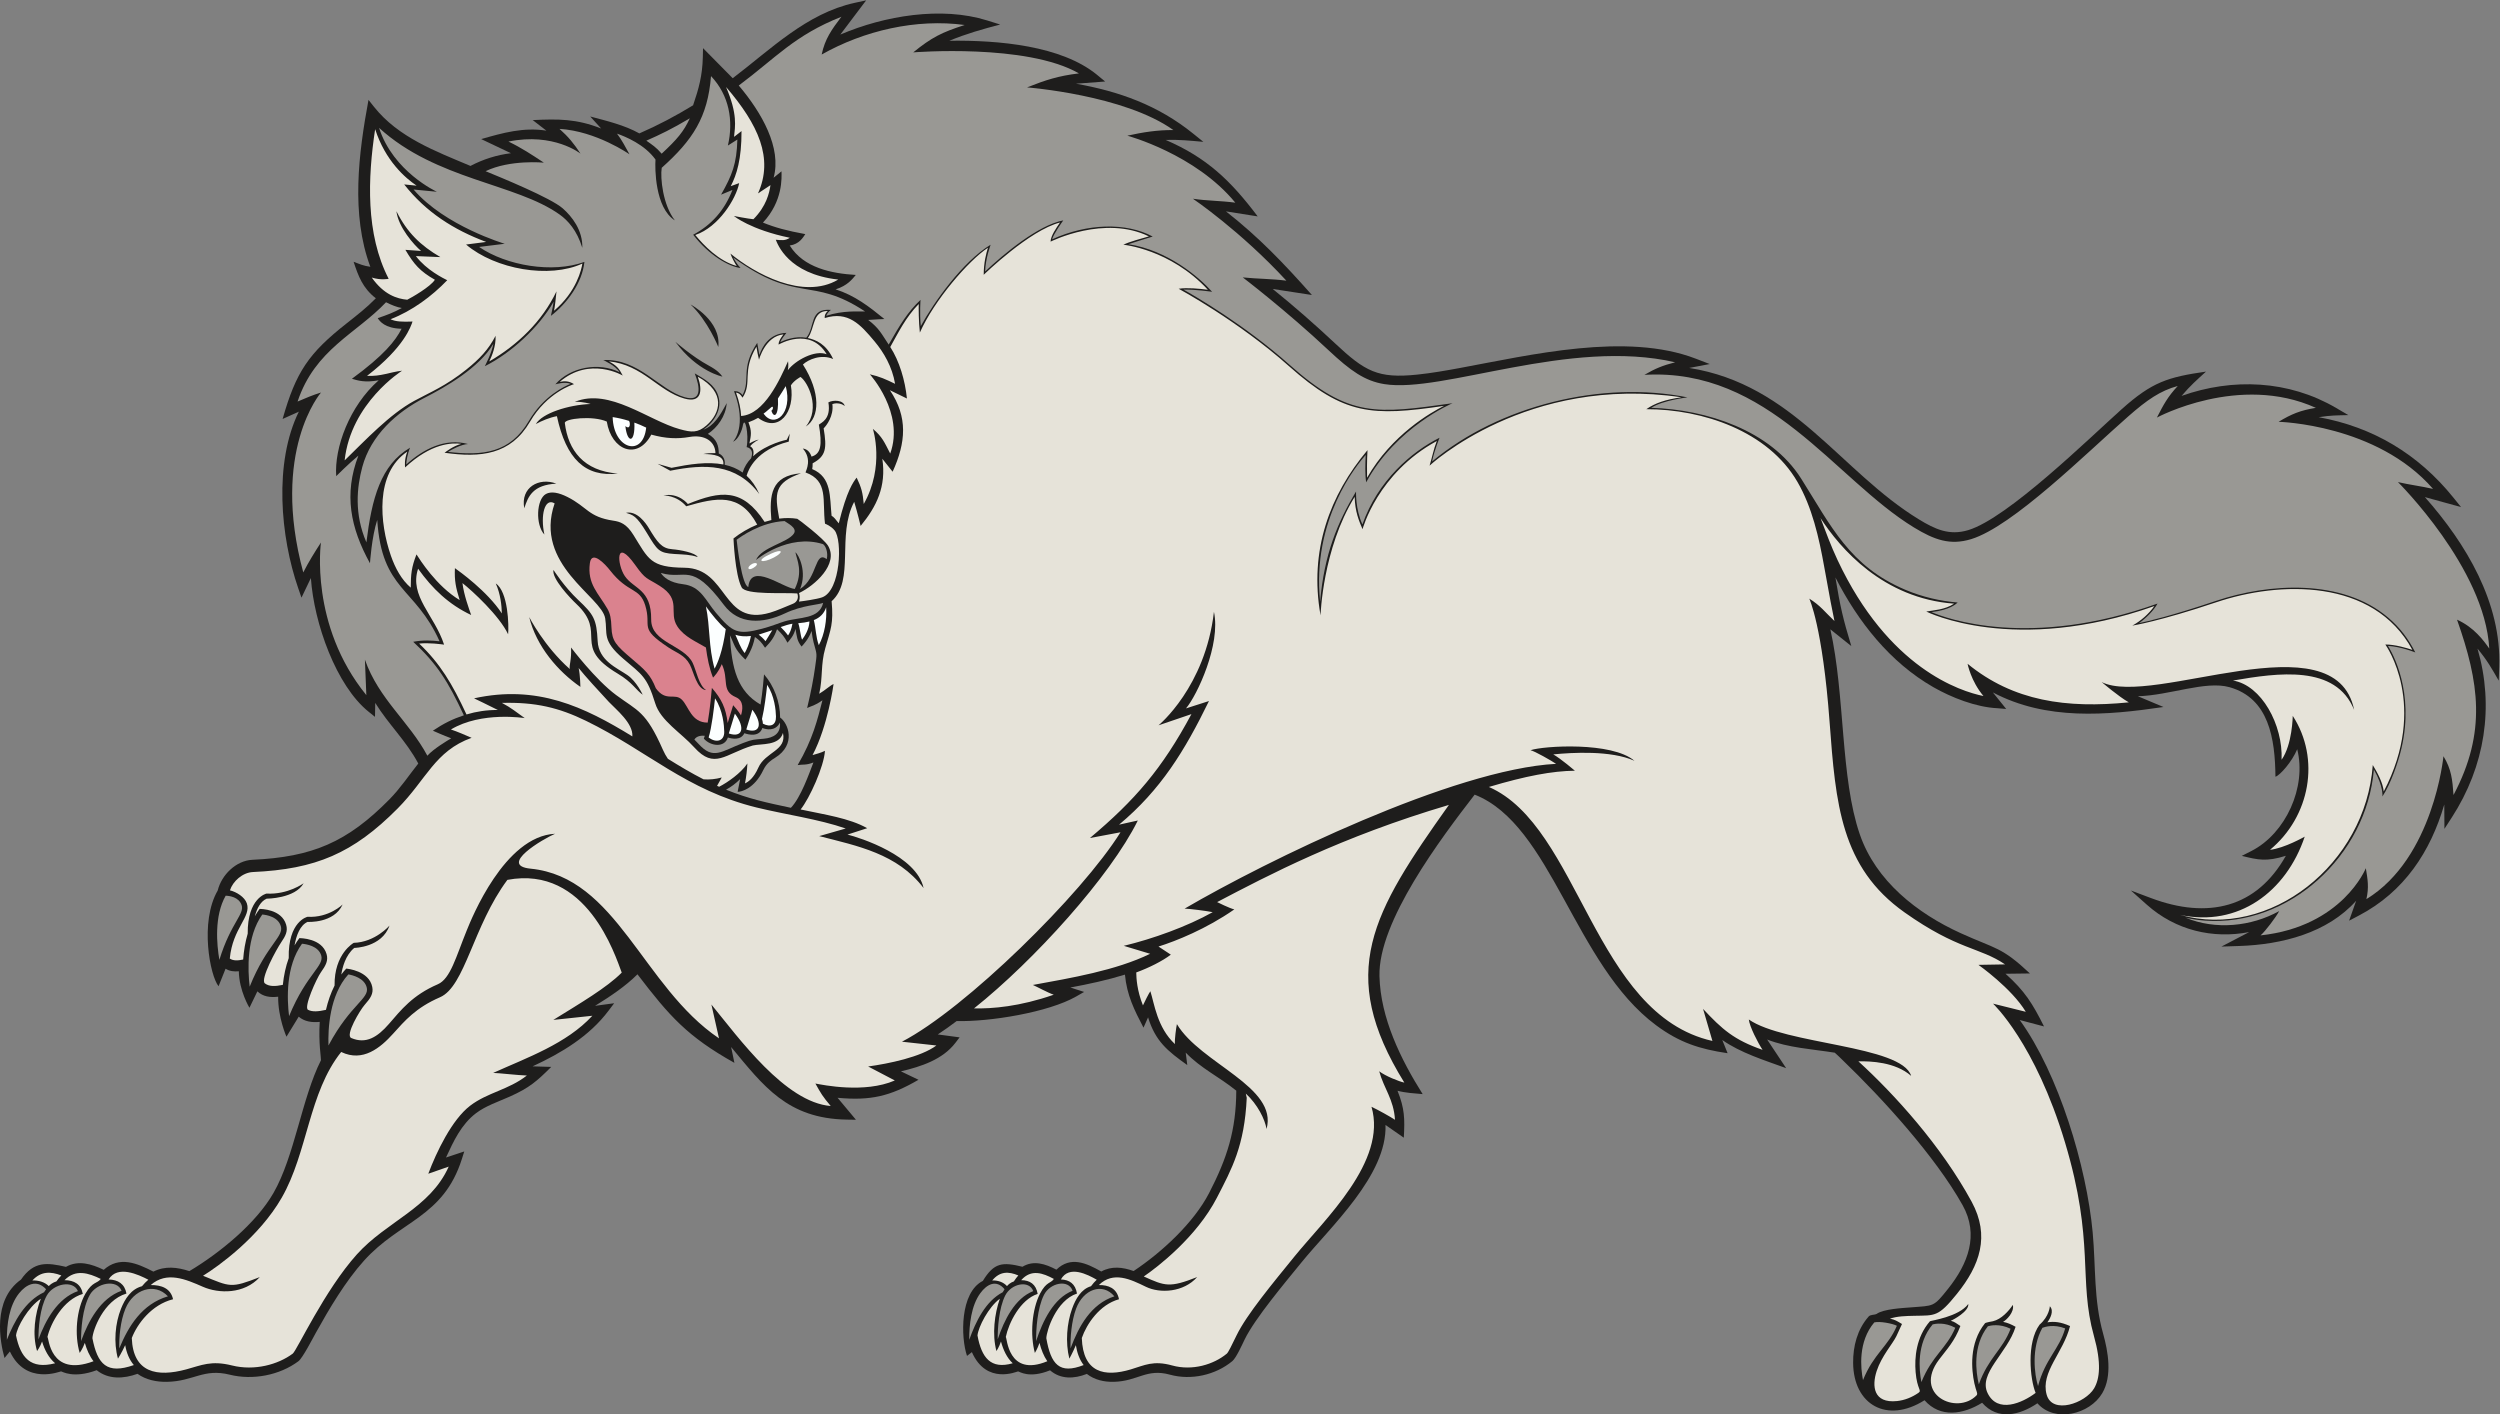 <?xml version="1.0" encoding="UTF-8" standalone="no"?>
<svg
   xmlns:dc="http://purl.org/dc/elements/1.1/"
   xmlns:cc="http://creativecommons.org/ns#"
   xmlns:rdf="http://www.w3.org/1999/02/22-rdf-syntax-ns#"
   xmlns:svg="http://www.w3.org/2000/svg"
   xmlns="http://www.w3.org/2000/svg"
   viewBox="0 0 751.64 425.24"
   height="425.24"
   width="751.64"
   xml:space="preserve"
   id="svg2"
   version="1.1"><rect x="0" y="0" width="751.64" height="425.24" fill="#808080" stroke="none"/><defs
     id="defs6" /><g
     transform="matrix(1.333,0,0,-1.333,0,425.24)"
     id="g10"><g
       transform="scale(0.1)"
       id="g12"><path
         id="path14"
         style="fill:#1e1d1c;fill-opacity:1;fill-rule:evenodd;stroke:none"
         d="m 3985.72,845.508 42.89,-64.602 c -50.59,18.391 -102.81,34.543 -144.02,63.449 l 11.99,-29.785 c -63.11,9.344 -108.53,23.856 -161.27,63.035 -184.68,137.195 -235.35,451.845 -409.22,520.195 -76.27,-98.75 -217.83,-286.26 -214.75,-409.382 2.36,-94.668 48.13,-187.863 97.45,-266.113 -18.79,1.64 -39.41,2.871 -56.71,7.605 16.07,-40.183 16.56,-63.035 14.19,-105.887 l -41.3,28.731 c 3.98,-113.359 -124.67,-230.078 -189.63,-310.176 -36.3,-44.746 -104.73,-125.683 -128.19,-173.926 -5.22,-10.742 -18.81,-41.191 -27.59,-48.496 -37.99,-31.601 -93.18,-43.828 -140.86,-30.605 -53.06,14.715 -72.32,-15.039 -127.12,-16.164 -21.71,-0.449 -43.06,4.512 -60.22,17.832 -28.61,-11.18 -59.01,-12.645 -83,8.164 -47.57,-19.355 -69.09,-2.578 -72.11,-2.469 -2.15,0.078 -71.14,-31.484 -104.18,43.484 l -11.02,-8.543 c -14.29,42.344 -16.08,142.891 35.75,169.227 25.17,41.223 43.89,43.02 89.36,31.867 25.22,15.371 51.79,6.414 76.54,-6.554 31.87,30.878 67.09,15.214 101.2,-4.18 23.46,12.871 48.33,9.933 72.92,1.055 63.18,41.875 135.56,108.722 170.17,175.703 40.66,78.691 61.07,141.711 61.41,231.164 -39.81,32.117 -79.63,50.019 -114.04,85.828 l 3.52,-28.113 c -44.97,32 -71.82,53.867 -88.42,107.578 l -10.32,-23.176 c -20.89,40.031 -37.52,73.234 -41.85,119.601 -40.43,-12.539 -81.68,-21.32 -123.21,-29.093 l 31.1,-9.949 -17.62,-10.129 c -62.64,-35.977 -195.43,-57.5 -269.82,-55.547 -13.78,-10.371 -28.01,-20.672 -42.57,-30.215 l 49.2,-6.563 -9.43,-12.332 c -28.88,-37.773 -77.16,-53.515 -122.92,-64.347 l 39.61,-19.004 c -64.24,-37.313 -107.9,-47.52 -182.48,-40.653 l 41.44,-49.531 -20.91,0.34 c -133.43,2.227 -187.32,75.227 -260.66,163.731 l 7.43,-35.723 C 1550.22,852.332 1510,898.047 1437.78,992.578 1410.61,965.371 1376,942.391 1342.12,921.473 l 43.13,5.812 -13,-17.226 C 1328.8,852.52 1266.03,814.91 1201.22,784.98 l 42.06,-1.269 c -32.52,-32.383 -49.12,-47.129 -93.77,-67.07 -25.11,-11.211 -54.13,-20.743 -76,-37.434 -33.22,-25.332 -50.55,-62.937 -67.55,-99.891 l 41.18,13.731 -5.33,-16.848 C 999.887,443.848 902.563,437.297 821.023,346.707 779.027,300.047 742.676,238.465 712.379,184.004 705.895,172.344 682.629,127.031 673.098,119.883 630.527,87.961 569.68,76.641 518.254,89.492 c -59.344,14.832 -81.539,-15 -141.606,-16.105 -23.429,-0.426 -47.293,4.328 -66.507,18.059 -31.27,-11.223 -65.207,-13.293 -92.071,8.184 -52.879,-19.707 -78.113,-2.727 -80.304,-2.625 -2.008,0.086 -79.313,-32.18 -115.465,44.859 -1.711,-2.246 -10.895,-12.851 -12.059,-14.754 -10.316,36.184 -28.059,130.704 37.129,176.914 29.176,42.254 59.098,38.309 101.434,28.68 28.019,15.871 57.566,6.516 85.148,-6.648 35.418,31.59 74.422,15.273 112.008,-4.075 26.187,13.293 53.906,10.11 81.152,1.106 68.121,40.574 150.344,107.617 189.7,176.23 47.738,83.243 63.652,212.911 107.152,299.512 0.523,4.141 -5.828,39.375 -2.793,86.426 -17.582,-1.75 -34.359,0.547 -47.426,11.758 l -27.633,-45.207 c 0,0 -19.261,43.332 -18.715,90.265 -18.257,-2.187 -33.921,0.047 -46.914,12.039 l -17.867,-37.011 c 0,0 -23.297,38.371 -23.941,82.336 -10.957,-1.067 -21.016,0.214 -29.926,5.746 l -15.801,-39.535 c -19.121,23.25 -43.004,144.985 -1.926,215.885 8.485,34.96 41.325,67.66 78.336,69.34 134.996,6.12 213.789,39.64 308.954,136.24 24.609,24.97 43.496,53.66 65.121,80.86 -27.079,51.06 -66.856,87.78 -97.094,136.76 l -0.555,-31.48 -14.308,11.5 c -73.141,58.77 -123.215,199.39 -130.289,301.61 l -21.2,-44.22 -7.422,21.45 c -40,115.52 -55.359,282.48 1.45,398.06 l -36.578,-16.51 c 30.164,106.29 58.609,148.13 144.652,215.84 22.89,18.02 45.375,35.56 65.613,56.39 -29.773,22.98 -39.551,50.21 -50.18,82.34 14.098,-5.33 21.993,-9.18 37.766,-11.33 -44.238,118.32 -26.398,256.37 -4.141,376.46 l 12.293,-15.51 c 54.86,-69.17 138.914,-100.24 217.669,-133.47 28.27,14.92 59.48,24.86 91.32,28.68 l -67.1,31.87 c 49.01,14.07 95.24,27.09 147.01,19.05 l -30.84,23.77 c 57.86,2.82 98.84,3.02 154.38,-18.95 l -24.67,27.11 c 37.36,-10.05 77.29,-19.33 110.82,-38.17 41.81,18.16 82.36,39.6 121.22,63.41 12.89,37.61 20.99,67.28 21.95,108.46 l 0.47,20.43 66.96,-67.82 c 85.82,65.05 166.52,146.38 275.32,170.04 l 25.63,5.58 -58.23,-77.19 c 99.81,42.83 228.65,63.91 330.76,31.99 l 29.76,-9.3 c -41.93,-11.12 -73.51,-19.86 -114.7,-36.57 110.46,1.46 253.15,-10.78 333.79,-77.39 l 17.66,-14.6 -65.74,-4.92 c 96.71,-17.24 184.57,-48.19 264.26,-112.56 l 23,-18.59 c -30.05,2.67 -53.7,5.28 -85.07,4.36 92.93,-40.05 146.49,-91.51 207.64,-172.52 l -71.59,11.35 c 75.13,-58.92 131.22,-118.11 193.9,-188.64 l -88.43,13.64 c 48.39,-39.07 95.5,-80.4 140.73,-122.8 67.68,-63.45 96.75,-79.58 185.4,-70.36 31.74,3.31 63.55,8.89 94.91,14.68 161.64,29.8 376.33,81.51 533.21,21.23 l 31.43,-12.09 -46.26,-8.8 c 235,-37.24 341.32,-233.74 518.01,-341.55 36.51,-22.28 68.67,-37.22 111.43,-24.23 89.49,27.18 273.76,208.14 346.07,272.79 68.72,61.44 103.95,72.25 190.1,84.74 -20.9,-18.95 -35.41,-31.71 -55.13,-54.81 115.03,40.83 241.58,35.67 348.9,-27.34 l 27.19,-15.98 c -26.38,-0.65 -38.91,-0.38 -66.72,-4.7 121.73,-22.13 223.77,-82.3 303.75,-181.37 l 17.27,-21.4 -81.56,22.54 c 93.19,-105.33 172.87,-238.52 167.7,-382.7 l -1.12,-31.36 c -15.59,27.06 -25.47,45.21 -47.92,72.28 38.18,-130.56 16.81,-265.37 -58.05,-380.95 l -16.55,-25.56 -0.32,54.95 c -31.01,-106.15 -90.15,-196.91 -192.96,-250.68 l -21.72,-11.35 15.89,44.89 c -64.83,-72.77 -167.59,-98.8 -263.16,-101.99 l -40.74,-1.35 62.64,32.71 c -82.22,-15.77 -165.8,3.84 -230.65,61.56 l -36.18,32.2 45.32,-17.05 c 128.38,-48.3 238.14,-22.22 304.22,95.34 -43.98,-13.66 -62.18,-9.33 -99.4,-0.19 l 21.58,10.98 c 77.74,39.57 125.06,144.35 103.43,229.54 -11.71,-28.08 -38.71,-58.85 -49.08,-61.99 -0.84,85.75 -14.48,176.98 -103.79,202.01 -54.01,15.14 -135.07,-18.61 -206.55,-20.45 l 57.75,-24.28 c -128.65,-19.04 -264.18,-30.74 -384.72,32.83 l 30.07,-37.29 -20.22,1.72 c -48,2.33 -103.4,24.07 -144.33,47.57 -97.96,56.23 -169.64,147.52 -220.69,247.31 10.91,-66.38 17.21,-93.28 35.84,-154.72 l -47.27,37.76 c 33.54,-149.2 22.32,-334.4 66.42,-462.4 36.18,-105.03 129.1,-178.18 227.93,-223.06 79.12,-35.93 91.44,-30.23 155.77,-90.69 l -55,-0.711 c 43.43,-38.848 61.01,-67.246 86.79,-118.809 l -54.8,14.512 c 87.85,-121.145 150.96,-330.899 164.57,-479.153 7.18,-78.261 2.11,-151.648 23.5,-228.015 11.43,-40.84 21.01,-95.656 -1.86,-134.492 -28.35,-48.125 -107.4,-67.246 -146.29,-22.805 -40.33,-27.363 -89.89,-38.906 -124.71,1.191 -42.8,-26.473 -94.23,-34.859 -129.9,5.644 -84.84,-53.504 -160.26,-10.125 -161.05,84.152 -0.32,37.969 9.38,75.254 34.72,104.422 4.37,5.039 12.34,3.379 18.13,6.066 15.51,11.375 59.61,13.368 76.85,14.774 52.74,4.316 50.93,-0.125 84.63,42.219 44.63,56.093 70.25,121.093 32.53,188.464 -61.08,109.114 -179.41,239.434 -270.95,327.434 -5.35,5.137 -11.51,11.453 -17.32,16.367 -49.84,8.008 -104.84,10.918 -152.58,29.727 v 0" /><path
         id="path16"
         style="fill:#999894;fill-opacity:1;fill-rule:nonzero;stroke:none"
         d="m 378.789,266.25 c -30.027,32.176 -78.101,15.496 -95.82,-27.676 -11.875,-28.926 -14.672,-65.937 -13.926,-89.804 20.613,50.109 51.27,100.136 109.746,117.48 z M 4657.97,193.867 c -25.61,10.078 -46.04,3.469 -51.38,1.367 -25.63,-45.539 -17.91,-105.605 -9.82,-131.464 15.98,61.083 47.95,83.075 61.2,130.097 z m -430.59,13.563 c -36.85,-43.477 -30.77,-103.055 -25.42,-130.145 24.02,59.688 56.92,76.074 76.42,122.539 -9.65,5.242 -39.26,10.711 -51,7.606 z m 182.73,-12.09 c -24.51,13.32 -45.8,8.984 -51,7.609 -36.85,-43.476 -30.77,-103.058 -25.42,-130.148 24.02,59.687 56.91,76.086 76.42,122.539 z m 124.71,-2.266 c -25.02,12.375 -46.14,7.207 -51.23,5.645 -35.16,-44.871 -26.79,-104.188 -20.4,-131.043 21.72,60.625 54.07,78.379 71.63,125.398 z M 2513.47,266.25 c -27.06,32.176 -70.37,15.496 -86.34,-27.676 -10.7,-28.926 -13.22,-65.937 -12.56,-89.804 18.58,50.109 46.21,100.136 98.9,117.48 z m -251.8,9.246 c 1.28,2.395 2.65,4.66 4.07,6.789 -18.97,22.832 -40.1,11.055 -54.77,-9.113 -20.36,-27.957 -25.09,-70.809 -24.87,-104.961 14.6,40.961 36.81,87.121 75.57,107.285 z m 68.83,2.531 c -9.47,25.614 -49.76,17.032 -63.3,-10.031 -14.22,-28.445 -17.17,-74.207 -16.9,-98.875 14.42,43.34 38.73,92.742 80.2,108.906 z m 88.73,0.801 c -9.45,26.746 -50.75,18.035 -64.6,-9.406 -15.02,-29.746 -18.01,-78.445 -17.69,-104.168 14.67,44.969 39.42,96.719 82.29,113.574 z M 785.648,992.332 c -42.621,-47.117 -46.015,-122.969 -44.769,-160.293 25.406,47.785 49.277,74.277 65.871,92.688 14.59,16.199 22.961,25.488 20.676,36.921 -4.481,22.395 -32.461,29.075 -41.778,30.684 z M 508.98,1169.85 c -26.054,-46 -20.148,-110.15 -14.191,-144.72 13.418,43.5 28.246,69.44 38.668,87.66 9.453,16.53 14.879,26.03 11.453,35.95 -6.32,18.35 -27.73,20.85 -35.93,21.11 z m 82.586,-42.44 c -35.937,-50.44 -32.855,-125.28 -28.425,-162.703 19.746,49.173 39.906,77.503 53.949,97.243 12.461,17.53 19.613,27.58 16.39,38.88 -6.152,21.57 -32.664,25.77 -41.914,26.58 z m 89.602,-65.9 C 644,1010.81 647.41,935.379 652.004,898.172 c 20.394,49.621 41.223,78.125 55.715,97.949 12.789,17.499 20.133,27.539 16.847,38.749 -6.367,21.72 -34,25.85 -43.398,26.64 z M 99.352,275.496 c 1.429,2.395 2.937,4.66 4.527,6.789 C 82.82,305.117 59.375,293.34 43.086,273.172 20.492,245.215 15.242,202.363 15.488,168.211 c 16.207,40.961 40.852,87.121 83.863,107.285 z m 76.39,2.531 c -10.508,25.614 -55.23,17.032 -70.25,-10.031 -15.785,-28.445 -19.055,-74.207 -18.758,-98.875 16.004,43.34 42.989,92.742 89.008,108.906 z m 98.461,0.801 c -10.488,26.746 -56.312,18.035 -71.687,-9.406 -16.672,-29.746 -19.993,-78.445 -19.629,-104.168 16.273,44.969 43.746,96.719 91.316,113.574 v 0" /><path
         id="path18"
         style="fill:#e6e3d9;fill-opacity:1;fill-rule:nonzero;stroke:none"
         d="m 4916.78,1126.69 c 203.31,-56.87 418.88,114.47 434.98,337.93 10.27,-17.12 22.77,-39.54 24.74,-59.72 101.14,194.36 4.92,329.59 3.57,331.56 22.05,0 47.53,-7.75 60.98,-12.08 -87.98,162.29 -300.7,154.98 -441.76,107.51 -128.59,-43.26 -189.76,-52.82 -189.91,-52.85 19.6,10.76 36.73,25.92 49.8,44.1 -316.14,-111.77 -513.95,-12.65 -514.52,-12.37 15.77,2.96 42.1,3.86 62.8,17.77 -160.31,11.72 -257.03,124.73 -301.33,193.05 12.39,-32.29 23.49,-62.84 38.35,-94.48 114.96,-244.88 277.16,-296.41 329.18,-306.87 -28.45,33.8 -35.83,72.67 -35.84,72.75 103.43,-84.75 223.57,-101.04 363.7,-87.03 -23.32,13.21 -61.21,45.74 -61.27,45.79 115.09,-57.96 526.98,146.1 569.54,-62.92 -41.56,102.87 -171.6,83.76 -273.41,66.32 64.26,-10.23 113,-99.77 109.73,-178.61 24.25,33.89 25.17,98.84 25.15,98.96 63,-96.96 39.17,-227.19 -51.25,-302.12 32.43,3.46 78.18,29.67 78.29,29.73 -41.89,-124.59 -150.04,-204.87 -281.52,-176.42 z m -1648.76,247.95 c -244.51,-72.39 -408.41,-159.26 -522.82,-219.2 0,0 28.31,-14.13 38.78,-16.48 -63.23,-44.17 -132.09,-71.61 -171.04,-83.78 l 27.84,-18.3 c -18.84,-14.47 -49.77,-29.86 -77.98,-40.142 0.23,-13.066 1.52,-40.41 15.09,-74.328 3.85,8.301 13.34,27.414 16.74,31.945 9.02,-28 15.25,-81.691 55.39,-119.171 -0.99,10.441 2.79,37.14 4.47,44.992 53.31,-89.25 228.65,-141.34 202.17,-236.496 -3.5,21.633 -20.2,55.429 -46.8,79.875 l 2.14,-9.551 c -5,-108.086 -33.47,-159.883 -67.29,-225.332 -46.14,-89.297 -134.65,-156.984 -164.92,-177.676 48.21,-21.887 58.25,-25.781 120.39,-1.34 -30.36,-34.383 -83.54,-37.539 -115.61,-21.914 -34.71,16.906 -73.66,35.879 -106.17,3.899 21.38,0.293 40.53,-6.895 45.46,-31.985 -43.77,-12.156 -72.92,-55.711 -83.86,-87.461 2.57,-78.621 51.37,-88.515 110.57,-70.761 31.23,9.367 50.55,20.683 93.26,8.839 45.48,-12.605 93.61,2.032 123.28,26.731 3.24,2.703 10.96,18.582 22.09,41.461 22.76,46.836 81.76,117.59 130.83,178.086 67.03,82.656 209.25,213.996 173.35,337.179 14.89,-7.011 42.55,-22.394 52.99,-29.367 -2.73,46.125 -24.95,70.403 -35.63,109.492 13.88,-10.789 44.94,-23.191 56.7,-25.585 -153.66,248.261 -72.65,382.59 100.58,626.37 z M 2284.2,115.273 c -13.04,12.168 -21.37,29.922 -26.54,49.122 -4.18,-12.852 -10.18,-21.536 -10.2,-21.614 -10.11,37.688 -4.3,84.211 7.65,117.989 -25.39,-18.399 -48.68,-63.868 -50.41,-82.782 9.19,-49.843 29.56,-77.129 79.5,-62.715 z m -12.96,174.11 c 8.02,8.937 14.67,9.836 15.55,10.547 3.28,5.195 6.63,9.648 10.03,13.429 -22.14,9.317 -41.49,9.676 -58.91,-11.328 12.03,0.574 25.14,-3.437 33.33,-12.648 z m 90.96,-169.559 c -8.2,11.864 -13.8,26.426 -17.65,41.465 -4.34,-13.476 -10.41,-22.609 -10.42,-22.703 -10.97,40.457 -6.9,98.258 11.84,134.109 14.11,27.012 23.99,22.371 31.03,32.774 -24.78,13.34 -51.2,22.918 -73.74,-2.785 19.63,-0.086 33.5,-8.965 37.2,-30.977 -39.55,-12.82 -65.43,-65.781 -71.95,-97.312 3,0.644 3.89,-91.868 93.69,-54.571 z m 30.62,184.5 c 19.57,-0.703 32.71,-10.039 36.32,-31.804 -46.87,-15.43 -68.71,-83.731 -69.17,-100.762 10.38,-59.102 29.32,-81.961 84.19,-60.539 -9.25,12.187 -14.89,27.539 -17.57,44.941 -7.27,-17.637 -14.68,-30.379 -14.7,-30.488 -9.25,36.855 -5.59,79.922 6.2,112.695 8.08,22.442 20.56,44.211 42.66,50.703 4.22,5.735 8.54,10.578 12.93,14.641 -20.42,11.668 -62.52,33.68 -80.86,0.613 z M 124.348,115.273 C 109.883,127.441 100.641,145.195 94.898,164.395 90.266,151.543 83.606,142.859 83.586,142.781 72.367,180.469 78.809,226.992 92.066,260.77 63.895,242.371 38.047,196.902 36.137,177.988 46.344,128.145 68.941,100.859 124.348,115.273 Z m -14.375,174.11 c 8.898,8.937 16.281,9.836 17.257,10.547 3.637,5.195 7.348,9.648 11.125,13.429 -24.562,9.317 -46.035,9.676 -65.371,-11.328 13.348,0.574 27.907,-3.437 36.989,-12.648 z M 210.914,119.824 c -9.094,11.864 -15.312,26.426 -19.59,41.465 -4.804,-13.476 -11.543,-22.609 -11.562,-22.703 -12.164,40.457 -7.645,98.258 13.144,134.109 15.801,27.246 26.442,22.157 34.442,32.774 -27.512,13.34 -56.825,22.918 -81.84,-2.785 21.777,-0.086 37.183,-8.965 41.289,-30.977 -43.902,-12.82 -72.621,-65.781 -79.859,-97.312 3.335,0.644 4.324,-91.868 103.976,-54.571 z m 33.984,184.5 c 21.711,-0.703 36.301,-10.039 40.305,-31.804 -52.012,-15.43 -76.242,-83.731 -76.762,-100.762 11.52,-59.102 32.536,-81.961 93.434,-60.539 -10.273,12.187 -16.527,27.539 -19.496,44.941 -8.078,-17.637 -16.293,-30.379 -16.328,-30.488 -10.258,36.855 -6.196,79.922 6.894,112.695 8.957,22.442 22.809,44.211 47.336,50.703 4.692,5.735 9.477,10.578 14.348,14.641 -22.656,11.668 -69.375,33.68 -89.731,0.613 z M 1402.32,996.367 C 1387.68,1035.04 1323.3,1239.22 1144.4,1205.57 1066.93,1101.39 1048.93,965.184 992.379,940.77 937.855,917.234 912.883,887.723 886.441,858.387 858.223,827.07 818.5,793.66 769.543,817.391 696.098,725.438 694.273,591.309 635.41,488.672 584.211,399.375 491.531,333.328 457.934,312.637 c 61.675,-25.227 62.414,-28.614 128.05,-2.981 -35.355,-38.875 -92.699,-37.539 -128.293,-21.914 -38.515,16.906 -81.746,35.879 -117.812,3.899 23.719,0.293 44.969,-6.895 50.437,-31.985 -48.574,-12.156 -80.918,-55.711 -93.066,-87.461 2.855,-78.621 57.012,-88.515 122.715,-70.761 34.648,9.367 56.09,20.683 103.48,8.839 50.477,-12.605 103.899,2.032 136.813,26.731 9.269,6.941 71.453,142.496 144.84,224.031 67.121,74.559 165.015,103.797 206.952,197.762 l -46.042,-16.043 c 18.43,49.16 53.322,122.07 94.502,153.476 39.29,29.969 86.45,35.653 127.85,68.036 -18.46,0.402 -65.56,5.879 -76.09,5.879 76.72,34.589 165.57,65.753 223.79,128.918 l -88.04,-9.368 c 61.34,37.989 120.71,72.832 154.3,106.672 z m 462.27,1394.763 c -37.95,63.01 -107.13,22.52 -108.53,21.74 0,8.09 4.99,14.84 11.05,23.04 -41.31,-4.07 -55.15,-57.02 -55.18,-57.16 -2.45,9.43 -4.28,19.74 -5.82,29.39 -33.73,-56.44 -8.53,-80.74 -31.3,-114.95 -4.9,7.98 -9.12,10.73 -14.75,11.47 7.54,-20.61 10.82,-38.16 11.55,-52.84 52.42,3.71 87.36,82.2 105.87,123.58 0,0 1.59,-11.08 -0.54,-20.31 16.29,21.68 60.53,46.55 87.65,36.04 z m -863,-655 c -6.164,0.84 -34.078,4.77 -56.184,2.37 47.199,-44.77 74.474,-90.42 106.764,-159.87 22.23,6.72 45.57,10.26 70.74,10.08 -15.82,8.08 -53.66,26.28 -53.73,26.31 142.44,31.29 247.95,-18.84 357.08,-85.88 2.25,29.75 -37.43,61.26 -52.82,77.63 -21.26,22.62 -55.55,60.39 -68.32,76.6 3.56,-16.1 3.93,-42.47 3.95,-42.54 -50.4,34.74 -99.39,91.37 -115.45,157.5 0.13,-0.22 33.38,-65.81 91.45,-117.2 -1.69,9.22 4.32,19.83 2.89,48.58 0.13,-0.19 54.99,-72.75 101.74,-107.34 48.94,-36.21 66.94,-35.81 105.59,-123.73 3.18,-7.21 6.91,-13.89 11.12,-20.02 26.31,-16.44 52.55,-32.11 80.39,-46.32 13.34,-1.02 27.2,0.33 41.09,4.18 l -10.57,-18.84 c 1.56,-0.69 3.11,-1.38 4.68,-2.07 18.94,9.61 49.23,30.76 63.77,52.56 -0.9,-15.74 -2.52,-29.26 -5.46,-44.98 7.8,3.4 19.84,12.28 30.08,35.44 15.9,35.97 64.63,38.23 55.56,78.35 -8.41,-29.44 -48.43,-23.8 -68.07,-28.33 -63.11,-19.31 -86.31,-54.83 -131.94,-4.27 -29.65,32.87 -75.94,60.06 -88.05,99.23 -18.85,61 -29.75,64.45 -72.13,100.79 -48.73,41.77 -35.09,55.86 -40.76,91.02 -7.95,49.3 -161.76,121.09 -114.05,259.33 -22.84,13.72 -32.38,-27.6 -23.11,-70.3 -20.38,21.86 -18.2,79.44 3.43,91.46 11.95,6.63 29.18,3.08 48.63,-6.73 45.12,-22.76 46.92,-45 103.46,-53.43 15.41,-2.3 29.5,-6.76 45.29,-32.16 34.14,-54.87 38.08,-73.18 115.23,-74 99.15,-1.07 83.68,-133.76 193.22,-101.26 17.03,5.05 33.95,13.21 51.17,19.91 9.82,3.83 13.57,13.41 10.09,23.34 -28.03,2.42 -116.2,-4.02 -125.62,13.74 -15.08,28.41 -18.35,110.03 -18.38,110.29 15.41,12.23 33.82,23.12 53.51,31.23 -39.08,72.97 -92.23,60.81 -160.12,41.36 -22.13,25.83 -51.64,24.35 -51.64,24.35 34.87,7.16 55.33,-19.23 55.33,-19.23 74.2,30.17 122.92,36.35 173.09,-40.39 5.04,1.61 10.14,3.02 15.27,4.22 -4.8,55.84 -1.12,100.13 66.91,105.46 -61.17,-21.44 -59.45,-45.77 -49.21,-102.25 13.8,1.77 27.55,1.78 40.74,-0.41 2.19,-0.65 59.91,-44.74 69.62,-61.09 24.07,-41.08 -30.19,-89.66 -65.72,-106.4 1.39,-4.15 2.67,-11.1 -0.07,-19.26 7.85,0.72 40.7,5.44 52.26,9.62 41.92,15.14 45.94,129.43 28.01,151.08 -8.18,9.89 -19.82,14.33 -21.56,15.06 -6.59,52.67 8.48,96.49 -43.97,115.55 1.75,5.45 14.96,30.28 -6.13,53.96 10.61,-1.2 16.63,-8.97 19.66,-18.23 v 0.01 c 21.32,5.89 24.46,26.28 16.56,72.09 4.83,4.18 28,11.98 21.5,50.19 11.19,6.14 33.79,5.38 36.92,-8.16 -9.84,7.87 -22.67,6.41 -27.92,4.38 3.45,-26.91 -13.51,-48.79 -19.69,-54.82 7.5,-44.82 5.54,-62.59 -24.83,-78.81 0.18,-4.9 -0.22,-9.47 -0.98,-13.03 44.48,-18.65 39.21,-62.18 43.72,-105.29 4.79,-2.51 9.22,-8 16.2,-17.05 18.26,74.14 32.72,93.03 40.34,103.13 10.8,-22.49 13.82,-34.37 16,-59.54 48.05,84.75 20.66,169.32 20.59,169.52 21.64,-18.43 25.88,-30.14 39.14,-55.74 33.06,91.84 -45.78,178.53 -45.98,178.75 22.59,-5.14 35.76,-11.21 56.95,-21.47 -6.59,38.76 -25.46,70.82 -46.31,95.74 -32.21,38.49 -59.48,68.86 -112.32,52.64 -0.18,2.12 -1.23,8.47 6.88,15.83 -35.17,0.93 -28.9,-39.68 -45.06,-60.89 18.06,-4.16 40.9,-12.95 57.13,-47.43 -26.72,11.8 -56.16,-0.97 -68.21,-12.38 40.25,-62.85 38.34,-119.7 6.44,-139.88 34.32,41.05 4.38,100.97 -11.88,111.85 0,0 -14.4,-7.54 -21.68,-18.93 10.06,-60.36 -27.24,-108.27 -73.98,-73.32 -7.55,-4.38 -12.09,-6.24 -21.81,-10.01 7.88,-20.26 6.16,-28.44 2.22,-47.61 -0.05,-0.27 12,7.29 20.91,8.45 -9.33,-4.63 -21.09,-14.24 -18.5,-15.57 4.69,-2.4 8.89,-8.33 5.9,-21.89 30.4,28.2 76.04,37.34 76.04,37.34 l 6.57,13.54 -2.22,-17.88 c -73.46,-18.55 -91.18,-62.98 -95,-76.93 11.23,-10.24 20.93,-23.75 28.64,-41.36 -52.37,70.17 -124.01,67.92 -200.96,52.68 l -28.44,15.6 31.37,-9.06 c 39.94,8.1 81.17,14.54 116.87,7.57 2.46,19.75 -21.21,23.34 -45.06,23.54 17.16,3.78 27.34,0.96 27.29,2.39 -0.89,26.06 -24.17,42.14 -58.36,36.15 -27.78,-4.87 -54.2,-3.69 -86.37,5.27 -31.08,-58.54 -89.85,-35.95 -100.38,29.4 -30.98,14.03 -95.86,6.86 -94.63,-3.33 7.41,-61.16 42.34,-108.28 119.62,-113.85 -73.41,-8.6 -116.83,32.74 -137.5,129.38 -16.73,-3.11 -34.22,-10.53 -47.57,-17.78 14.17,24.18 73.26,43.39 123.59,45.23 0,0 -16.97,5.66 -35.55,4.85 77.94,32.36 166.08,-42.42 237.05,-61.79 25.76,-7.03 39.87,-8.92 59.96,8.71 31.27,27.42 44.9,73.89 -19.7,109.82 11.55,-32.47 7.77,-59.99 -30.16,-49.31 -59.07,16.63 -93.92,76.11 -170.4,83.9 17.44,-9.61 22.45,-15.04 31.3,-32.07 -0.2,0.12 -74.19,44.08 -142.13,-14.16 11.11,2.15 20.49,2.14 32.17,-5.17 -2.74,-0.89 -60.82,-18.76 -99.3,-84.8 -43.67,-74.89 -111.39,-81.5 -192.67,-69.99 3.3,2.52 19.92,15.64 37.95,20.1 -21.55,2.98 -68.325,1.46 -126.934,-53.17 -0.391,3.51 -2.094,16.88 4.941,35.66 -73.187,-48.92 -62.5,-161.2 -37,-234.78 9.723,-28.04 23.965,-54.26 44.809,-72.02 0.101,30.27 1.648,46.19 12.926,74.98 7.293,-11.32 44.734,-71.31 97.408,-103.04 -8.78,28.81 -11.99,43.3 -10.74,72.04 10.32,-7.46 72.2,-51.35 105.87,-102.1 -0.36,17.7 -3.03,43.72 -13.69,67.56 28.04,-18.7 29.71,-95.65 27.83,-114.63 -19.49,41.53 -80.76,98.1 -103,115.46 3.18,-26.66 14.94,-58.56 19.67,-72.02 -50.65,23.89 -87.192,59.08 -119.72,104.4 -20.378,-61.92 36.864,-104.43 58.61,-171.16 z m 246.75,168.57 c 0.06,-0.11 23.95,-37.82 55.9,-67.88 34.59,-32.53 41.4,-43.12 43.75,-92.56 2.11,-44.23 43.85,-60.81 66.99,-76.74 21.19,-14.59 34.59,-44.33 34.64,-44.41 -15.25,10.64 -22.67,27.5 -56.47,47.71 -105.4,62.99 -21.81,89.97 -93.13,157.06 -13.98,13.14 -56.03,57.51 -51.68,76.82 z m 6.47,194.54 c -52.78,-2.78 -63.7,-28.51 -72.31,-55.59 -8.98,47.21 33.34,70.55 72.31,55.59 z M 1463,1999.56 c 19.98,-33.05 29.22,-46.54 53.6,-48.31 16.32,-1.18 52.22,-7.8 57.13,-17.61 -17.89,5.95 -30.8,5.56 -52.47,6.95 -35.44,2.29 -38.31,7.87 -62.51,47.88 -24.01,39.71 -31.29,39.8 -46.85,44.97 24.98,5.19 44.69,-23.28 51.1,-33.88 z m 427.64,559.98 c -113.38,12.51 -137.09,80.64 -140.84,89.82 12.72,-1.1 21.22,-2.59 31.64,4.44 -88.44,18.14 -126.16,49.08 -126.28,49.17 0,0 31.97,-6.24 44.17,-7.34 29.42,29.78 35.87,59.22 38.46,76.87 l -28.15,-18.63 c 35.68,79.17 0.97,155.05 -72.06,240.06 26.67,-62.11 20.23,-89.28 18.1,-112.52 l 16.82,13.07 c 0.2,-63.64 -11.04,-98.91 -24.32,-124.32 l 19.04,6.92 c -7.12,-35.6 -46.2,-99.01 -99.02,-117.04 19.43,-23.69 53.32,-58.77 93.48,-69.9 -3.58,4.86 -11.16,18.87 -14.22,28.07 54.02,-44.57 163.95,-105.78 243.18,-58.67 z m -577.12,36.05 c -74.26,-34.28 -195.96,-13.25 -262.34,42.97 l 45.38,5.85 c -73.63,27.45 -136.037,67.48 -184.951,129.73 l 28.063,-2.8 c -25.527,17.16 -70.512,56.02 -93.539,127.43 -16.684,-110.06 -21.77,-236.29 30.504,-337.52 0,0 -16.824,-3.79 -38.145,2.83 27.461,-38.78 57.008,-47.9 80.008,-50.02 9.715,4.76 52.469,29.24 62.375,45.05 -33.508,19.16 -46.965,34.41 -66.516,67.48 l 35.438,-2.5 c -16.289,13.6 -51.496,53.77 -55.664,89.6 23.996,-48.06 54.617,-77.55 99.191,-103.48 l -55.304,2.25 c 24.285,-31.86 62.26,-50.12 70.71,-54.4 -34.765,-36.23 -79.199,-69.19 -127.917,-88 12.042,-5.69 27.109,-6.01 49.64,-5.18 -3.574,-10.37 -17.785,-57.13 -102.523,-122.5 31.898,-1.53 50.414,8.26 79.004,11.6 -0.297,-0.18 -115.489,-72.4 -129.606,-202.29 46.836,45.52 101.66,104.18 156.973,134.25 35.363,19.22 71.049,33.41 117.289,70.44 30.17,24.16 50.4,45.58 66.18,76.32 1.02,-23.74 -8.63,-46.37 -14.32,-57.89 64.46,37.55 119.42,90.55 151.72,158.14 -1.08,-12.94 -3.89,-36.41 -5.54,-43.67 51.31,43.29 62.03,94.43 63.89,106.31 z M 780.945,1005.47 c 2.235,-0.25 51.368,-4.8 58.684,-41.388 3.051,-15.246 -4.047,-25.547 -17.305,-40.578 -9.996,-11.328 -44.574,-68.496 -29.988,-74.676 33.152,-14.074 58.812,1.766 85.027,31.953 27.293,31.414 52.778,64.578 110.102,89.336 28.555,12.324 41.085,62.133 65.355,121.703 10.69,26.27 84.91,212.09 199.18,217.78 -27.19,-11.69 -128.97,-71.47 -55.25,-78.75 194.7,-19.22 252.36,-266.116 424.94,-382.737 l -17.16,76.301 c 62.25,-76.027 166.45,-220.566 269.14,-228.918 -18.22,21.594 -22.03,28.176 -34.55,50.734 16.95,-3.214 110.81,-22.667 179.14,6.895 l -60.2,31.531 c 46.28,6.367 118.84,21.242 153.98,47.364 l -77.69,8.546 c 143.09,74.247 405.24,331.984 492.92,472.334 l -69,-12.97 c 101.75,85.54 162.75,156.07 229.01,279.51 l -74.29,-25.3 c 0.25,0.2 105.46,86.27 125.04,256 15.86,-73.64 -37.97,-188.2 -63.01,-217.81 l 51.81,16.62 c -54.9,-112.54 -108.51,-200.11 -202.82,-278.85 l 42.33,9.39 c -61.91,-125.56 -233.9,-315.86 -369.45,-423.787 40.86,-0.898 102.73,3.945 179.81,30.848 -12.59,4.14 -38.57,18.34 -47.09,21.996 85.8,15.769 186.77,32.473 264.53,70.293 l -59.5,17.96 c 64.96,15.57 143.2,43.62 200.56,75.95 -14.15,2.93 -54.86,7.99 -63.3,7.99 184.6,107.95 606.71,314.32 837.83,326.56 -11.18,7.53 -48.15,28.61 -57.71,30.73 29.18,9.95 183.9,19.61 234.46,-23.91 -52.5,23.99 -141.62,18.66 -183.1,14.47 16.9,-9.5 48.69,-36.73 48.76,-36.79 -50.9,-0.64 -109.96,-11.59 -194,-36.64 204.81,-89.39 236.34,-512.574 504.2,-572.863 l -21.13,72.293 c 43.07,-46.184 69.98,-70.051 134.22,-92.363 -10.9,16.433 -29.3,52.773 -31.05,68.476 81.24,-56.652 344.79,-58.008 366.23,-127.258 -35.92,31.692 -92.54,33.41 -119.06,32.864 81.05,-73.879 187.33,-190.95 255.53,-316.789 41.96,-77.403 18.27,-143.672 -33.3,-207.684 -42.14,-52.316 -48.96,-48.457 -95.53,-49.453 -19.25,-0.422 -39.08,-0.82 -55.52,-6.457 11.38,-2.324 15.59,-5.067 27.17,-12.059 -5.06,-11.289 -9.07,-20.058 -12.65,-27.461 -8.29,-17.109 -33.52,-45.109 -44.46,-78.594 -11.1,-33.977 -7.48,-73.269 45.84,-67.734 17.35,1.797 33.85,8.508 48.23,18.406 8.82,6.066 -2.91,6.875 -6.22,46.906 -2.67,32.422 0.97,78.582 32.31,114.687 1.43,1.426 64.99,9.746 86.53,38.953 1.93,-16.551 -34.19,-35.906 -39.57,-37.851 9.93,-2.633 11.97,-5.899 21.71,-11.797 -12.87,-34.375 -30.55,-52.469 -47.99,-75.567 -60.11,-79.519 40.15,-126.386 84.34,-81.015 3.98,4.074 -0.9,8.859 -4.85,27.414 -6.5,30.449 -12.52,89.871 24.04,135.39 1.93,1.836 17.92,4.532 17.92,4.532 18.88,4.304 35.98,23.328 44.81,36.855 4,-16.281 -14.6,-34.445 -22.05,-38.293 10.51,-2.136 17.69,-5.254 28.29,-11.121 -18.6,-59.601 -84.97,-105.254 -62.95,-149.941 22.65,-45.949 77.8,-22.148 108.11,0.828 -12.7,31.008 -20.81,113.578 8.98,153.957 22,18.984 23.13,41.433 23.12,41.492 10.02,-10.32 0.9,-27.461 -5.56,-36.25 15.15,2.285 30.06,1.016 51.13,-8.426 -15.01,-60.078 -66.7,-103.711 -52.87,-154.425 12.6,-46.141 87.54,-19.352 107.12,13.879 12.72,21.59 16.71,57.039 -0.32,117.872 -35.79,127.82 2.36,211.308 -65.23,436.64 -67.29,224.285 -162.19,313.027 -162.43,313.25 l 73.93,-18.426 c -32.04,53.153 -106.69,105.753 -106.86,105.883 l 60.14,1.04 c -57.87,39.19 -106.33,32.06 -226.63,117.2 -143.9,101.83 -155.5,244.61 -169.25,430.19 -15.93,215.28 -45.71,277.48 -45.79,277.61 25.32,-15.65 35.39,-30.43 56.79,-50.49 -4,18.96 -11.08,54.89 -22.81,120.81 -12.14,68.26 -27.67,136.15 -60.8,193.23 -66.43,114.41 -213.34,163.72 -340.73,163.72 19.53,13.58 42.91,21.7 79.2,26.85 -348.14,51.26 -567.45,-153.65 -568.08,-154.23 5.95,18.89 8.75,36.25 16.34,55.59 -133.52,-72.34 -167.37,-198.52 -167.49,-198.89 -7.67,17.78 -17.04,39.56 -17.79,72.89 -72.37,-117.12 -76.92,-266.95 -76.93,-267.35 -26.09,146.99 21.11,271.63 105.91,372.8 -1.35,-21.58 -1.38,-51.88 -0.96,-62.23 55.6,97.19 144.39,147.52 173.46,162.02 -162.4,-23.76 -225.06,-21.34 -349.95,89.9 -114.8,102.23 -248.14,174.08 -248.51,174.29 19.77,2.94 45.94,0.25 65.94,-2.26 -85.18,91.74 -190.38,101.53 -190.67,101.55 14.73,7.34 40.88,13.81 57.63,18.81 -99.9,48.88 -220.23,-11.08 -221.77,-11.82 0,12.4 13.3,31.61 21.28,43.12 -68.59,-17.4 -170.35,-116.24 -172.09,-117.92 0,27.1 5.46,47.93 9.51,61.03 -43.66,-28.82 -121.4,-118.7 -153.53,-191.41 -2.78,24.95 -2.84,55.77 -2.5,64.51 -29.86,-30.52 -46.29,-65.19 -64.26,-96.97 20.6,-31.77 33.5,-75.23 37.6,-116.2 l -38.47,18.76 c 41.1,-60.67 36.23,-117.91 6.23,-183.92 l -23.24,29.27 c 9.2,-62.67 -12.72,-107.45 -48.94,-151.54 0,0.1 -7.28,30.54 -14.5,54.41 -40.1,-75.98 2.09,-176.76 -50.9,-224.2 4.45,-51.03 -1.87,-62.3 -14.37,-106 -10.66,-37.29 -5.14,-65.26 -13.6,-102.69 13.8,8.23 25.38,19.31 32.36,21.85 -0.06,-0.25 -12.8,-94.74 -47.44,-160.21 6.68,2.07 19.57,5.18 28.01,9.65 -2.32,-35.91 -34.88,-107.4 -54.92,-132.29 53.91,-11.59 109.97,-19.46 150.15,-42.25 l -44.45,-14.39 c 28.27,-6.94 155.87,-47.75 171.63,-120.55 -59.29,77.53 -148.9,94.88 -235.38,117.1 l 59.81,17.18 c -60.75,21.09 -137.49,31.74 -201,47.32 -158.27,38.81 -247.51,128.63 -384.81,195.5 -61.67,30.05 -114.31,42.44 -189.66,40.45 21.09,-11.02 32.31,-20.72 51.45,-34.3 -0.2,0.06 -97.63,15.72 -166.45,-25.65 16,-5.44 31.14,-12.1 46.62,-18.78 -82.905,-29.87 -101.87,-93.89 -166.76,-159.34 -100.797,-101.67 -185.387,-136.99 -326.36,-143.4 -23.504,-1.07 -45.402,-20.84 -51.957,-41.28 14.707,-3.59 33.164,-15.01 38.067,-29.22 10.633,-30.85 -31.985,-55.42 -38.387,-124.65 7.461,-5.04 17.371,-5 30.129,-2.19 1.422,19.95 4.808,39.8 10.254,58.26 -0.77,81.06 42.433,90.48 42.433,90.48 48.364,-2.74 83.696,23.28 83.696,23.28 -19.356,-34.7 -83.492,-34.8 -83.492,-34.8 -13.637,-5.96 -21.844,-22.01 -26.567,-39.74 3.277,5.92 6.856,11.51 10.754,16.68 2.605,-0.08 49.738,-0.1 59.938,-35.87 4.05,-14.18 -1.141,-24.78 -11.493,-39.87 -9.695,-14.16 -48.015,-83.493 -36.48,-92.282 9.414,-7.156 22.652,-7.012 40.441,-3.289 2.129,20.918 6.508,41.481 13.282,60.271 -1.797,83.62 42.382,93.26 42.382,93.26 48.36,-2.73 79.211,27.76 79.211,27.76 -19.351,-43.06 -79.008,-39.27 -79.008,-39.27 -16.996,-7.43 -25.554,-30.52 -29.453,-53.01 3.321,5.8 6.95,11.28 10.891,16.38 2.344,-0.07 50.781,-0.05 61.266,-35.81 4.324,-14.76 -1.532,-25.6 -12.914,-41.554 -9.25,-12.98 -39.387,-78.957 -28.727,-84.367 9.789,-4.969 23.031,-3.945 40.324,0 4.465,19.348 10.926,38.02 19.414,54.785 -1.058,72.016 43.27,96.326 43.27,96.326 48.41,1.42 80.629,38.91 80.629,38.91 -17.262,-49.57 -79.45,-50.36 -79.45,-50.36 -20.121,-16.61 -26.949,-44.95 -29.214,-59.954 3.496,4.727 7.207,9.184 11.136,13.314 v 0" /><path
         id="path20"
         style="fill:#999894;fill-opacity:1;fill-rule:nonzero;stroke:none"
         d="m 4415.47,1831.08 c -3.32,-2.96 -17.66,-16.98 -59.18,-21.53 32.71,-14.37 222.22,-83.94 510.02,19.23 -8.93,-16.41 -26.93,-33.6 -41.75,-44.14 18.38,3.72 72.45,16.11 173.74,50.2 117.79,39.62 283.71,51.05 388.12,-37.73 27.63,-23.51 45.51,-48.06 61.29,-78.61 -0.1,0.04 -31.75,13.04 -61.78,14.79 9.87,-15.58 60.07,-103.04 30.74,-230.18 -7.51,-32.57 -24.85,-81.9 -43.19,-109.49 0.02,0.05 2.98,22.22 -19.24,60.74 -16.72,-195.55 -192.61,-354.26 -380.53,-340.71 -14.77,1.06 -29.51,3.23 -44.1,6.56 67.36,-28.04 147.99,-20.14 211.09,14.97 -7.36,-13.92 -31.47,-45.88 -42.09,-54.85 184.53,19.87 237.36,151.2 237.5,151.53 4.22,-25.45 7.34,-43.41 1.25,-69.72 151.72,92.45 173.82,322.3 173.82,322.3 18,-29.32 20.21,-53.1 22.69,-87.45 75.42,142.31 57.47,254.84 7.89,395.44 38.12,-17.05 60.19,-47.19 72.75,-65.13 -9.92,181.22 -205.46,374.9 -205.99,375.43 26.34,-6.1 52.55,-9.22 79.16,-15.35 -126.82,145.85 -347.74,151.3 -348.34,151.32 29.02,17.66 49.73,25.99 84.05,31.48 -172.64,78.16 -358.02,-21.63 -358.53,-21.9 14.76,28.77 24.03,46.47 47.01,71.23 -39.57,-10.81 -68.99,-31.23 -111.12,-68.14 -94.66,-82.92 -260.95,-248.78 -355.09,-277.37 -47.11,-14.32 -82.53,-1.82 -128.79,26.41 -179.42,109.46 -327.42,360.59 -607.94,344.2 24.7,14.43 40.95,21.04 69.32,28.35 -237.14,55.02 -524.57,-70.36 -655.87,-49.27 -44.01,7.07 -76.25,29.9 -125.72,76.28 -96.76,90.71 -193.44,164.26 -193.67,164.43 33.03,-3.39 64.63,-3.04 98.38,-7.36 -103.64,112.36 -210.51,184.62 -210.77,184.8 32.11,-4.87 63.2,-4.46 95.59,-8.89 -89.98,109.73 -243.13,150.99 -243.53,151.09 34.94,7.78 67.8,12.95 103.86,12.7 -110.98,79.36 -329.47,96.15 -330.04,96.19 41.68,16.64 71.19,26.15 117.02,31.59 -118.05,67.96 -373.03,47.45 -373.73,47.4 41.31,33.49 63.84,45.08 116.07,61.77 -108.89,14.8 -227.23,-12.61 -322.59,-66.61 7.45,35.42 22.66,56.44 44.5,85.19 -106.05,-42.07 -147.69,-92.56 -231.48,-155.09 52.16,-61.58 97.08,-140.97 78.59,-207.97 l 17.78,14.49 c 0.32,-13.79 3.67,-67.02 -41.8,-115.73 27.41,-11.13 53.84,-18.32 95.5,-25.94 -5.09,-7.48 -13.47,-22.75 -35.14,-25.71 31.26,-50.43 94.28,-63.09 149.04,-66.39 -8.1,-9.53 -18.36,-23.86 -45.49,-32.52 43.09,-13.82 75.09,-38.47 109.96,-66.93 -0.08,0 -20.45,-0.75 -36.46,-2.08 24.99,-19.1 29.82,-31.19 46.14,-55.57 25.27,44.39 42.93,73.82 71.84,100.86 0,-0.06 -2.3,-29.39 0.56,-59.26 28.71,52.76 94.25,145.51 157.51,183.64 -0.03,-0.08 -11.6,-31.41 -12.4,-60.4 42.32,39.88 119.73,104.6 176.3,115.32 -0.06,-0.08 -22.26,-30.58 -25.17,-42.77 78.83,36.04 166.73,38.65 226.86,6.3 -0.08,-0.02 -29.89,-9.06 -54.87,-17.23 88.71,-13.78 159.61,-74.32 188.85,-107.4 -0.1,0.01 -38.45,5.75 -64.57,4.91 24.35,-13.64 137.55,-78.95 239.7,-169.92 135.2,-120.42 197.6,-109.83 367.18,-86.29 -0.34,-0.15 -127.24,-53.62 -194.83,-178.42 -2.87,18.01 -1.92,43.84 -1.03,61.83 -18.82,-20.95 -122.4,-145.56 -102.83,-330.98 9.18,106.78 39.03,178.19 81.03,248.52 0,-0.11 -1.66,-40.04 14.36,-74.39 34.73,99.14 111.36,164.32 174.01,195.6 -0.01,-0.07 -11.36,-27 -16.92,-53.61 151.67,126.6 384.15,183.46 576.08,144.62 -0.16,-0.01 -55.37,-6.25 -81.85,-23.54 124.14,-3.86 269.18,-50.29 338.32,-159.81 67.81,-107.43 108.96,-197.27 234.91,-250.6 38.77,-16.42 78.79,-25.38 118.04,-28.73 z M 1046.2,1576.75 c -35.43,76.19 -60.739,116.13 -114.231,165.8 23.281,4.4 41.539,3.06 59.476,1.12 -55.183,123.17 -130.308,113.52 -140.601,273.79 -12.621,-38.73 -16.371,-97.66 -16.371,-97.8 -44.274,80.18 -59.262,156 -26.172,242.81 -21.559,-17.87 -49.946,-46.24 -50.004,-46.31 -4.445,64.25 29.933,158.17 95.805,216.18 -32.161,-5.86 -47.243,-0.25 -60.395,3.43 72.106,52.7 98.367,85.83 112.039,112.81 -37.683,0.93 -49.308,16.92 -53.82,23.98 20.176,6.74 35.75,12.6 54.406,22.85 -10.465,1.36 -24.34,7.25 -35.648,12.96 -67.09,-70.92 -160.184,-105.98 -199.516,-223.96 17.57,7.62 34.547,14.79 52.871,20.39 -0.312,-0.35 -114.066,-131.79 -40.039,-405.79 11.93,23.51 25.59,45.39 39.871,67.45 -0.066,-0.5 -26.219,-186.12 102.395,-344.21 l -3.231,80.07 c 31.074,-88.97 99.899,-139.81 140.856,-216.71 14.3,15.88 43.479,32.94 53.719,39.29 -16.31,5.9 -41.223,17.11 -41.262,17.12 23.872,16.09 44.292,26.28 69.852,34.73 z m 788.78,164.67 c -1.91,7.06 -2.93,14.24 -4.47,25.46 -7.03,-18.79 -18.3,-30.43 -22.6,-35.07 -10.83,14.07 -10.03,20.81 -13.69,39.65 -4.51,-16.01 -11.15,-22.59 -18.07,-30.99 -7.32,13.85 -11.77,19 -23.56,30.44 -6.42,-18.53 -13.76,-28.03 -27.03,-41.82 -7.92,12.05 -12.82,17.39 -22.86,24.3 -4.94,-27.41 -17.83,-45.73 -21.47,-51.12 -26,24.78 -23.83,33.31 -34.96,54.94 3.84,-75.15 17.31,-126.51 69.14,-156.24 4.89,30.27 6.64,55.2 7.85,68.15 22.64,-26.08 36.23,-62.24 36.33,-97.48 17.82,-11.94 37.66,-60.79 -11.84,-91.03 -7.75,-4.72 -18.77,-11.9 -25.99,-27.03 -20.41,-42.75 -49.8,-49.47 -58.03,-49.47 l 5.66,28.72 c -10.02,-10.02 -20.57,-17.79 -31.78,-23.86 51.49,-20.9 91.73,-29.27 146.25,-40.86 22.41,23.4 41,76.83 50.79,102.24 -17.01,-6.74 -24.48,-3.89 -35.56,-5.96 34.3,58.52 44.89,103.07 55.91,146.22 -17.75,-12.48 -23.52,-12.23 -34.51,-17.39 8.71,35.62 14.38,66.35 18.01,92.27 4.56,32.51 4.41,26.6 -3.52,55.93 z m 116.19,746.17 c -122.31,80.97 -152.18,15.82 -297.36,121.71 2.38,-4.17 8.59,-15.71 16.42,-23.67 -26.74,3.25 -71.82,29.41 -106.76,75.04 41.26,21.97 70.49,54.81 88.53,100.97 l -25.65,-10.57 c 24.9,43.93 35.33,69.54 36.76,124.31 l -21.37,-13.56 c 13.04,56.27 2.83,113.49 -38.04,156.64 -7.39,-93.14 -41.32,-144.36 -111.2,-206.82 -3.52,-22.65 2.43,-83.71 29.67,-118.63 -45.04,28.15 -45.12,118.38 -43.69,137.19 -24.22,33.86 -67.47,51.82 -86.82,58.47 11.27,-14.81 19.14,-30.45 28.12,-46.57 -0.17,0.12 -74.81,52.33 -157.87,57.32 20.5,-18.21 32.68,-33.4 47.44,-55.84 -0.14,0.13 -60.4,48.2 -162.56,27.26 29.56,-14.2 52.97,-29.76 79.87,-47.58 -0.18,0.03 -76.1,7.4 -131.41,-19.24 34.7,-14.35 146.88,-60.09 173.97,-83.88 20.88,-18.34 45.36,-49.41 44.16,-89.03 -12.11,39.5 -32.43,61.77 -51.06,75.06 -99.02,70.67 -277.941,77.71 -407.363,195.59 31.883,-99.16 130.203,-144.08 130.438,-144.18 l -52.606,5.1 c 70.521,-82.27 205.241,-122.29 205.591,-122.39 l -57.78,-7.13 c 61.63,-42.26 165.71,-59.95 237.51,-33.78 -4.91,-47.31 -38.93,-93.59 -75.61,-121.68 0.01,0.04 4.09,17.4 6.23,32.07 -33.02,-58.13 -96.09,-116.07 -155.24,-145.62 0.05,0.08 16.01,30.34 19.29,50.73 -31.87,-54.64 -108.66,-98.23 -155.151,-121.98 -63.113,-32.23 -121.52,-85.06 -140.496,-156.1 -12.278,-46 -18.485,-105.84 9.269,-169.93 12.231,98.82 32.149,174.63 98.504,213.43 -6.14,-14.12 -8.66,-32.3 -8.621,-37.88 37.887,34.43 87.595,60.4 139.325,46.19 -14.93,-0.64 -38.13,-12.91 -45,-17.71 78.58,-9.44 140.23,-2.09 182.01,69.43 33.26,56.97 81.56,78.93 94.55,84.01 -12.91,5.66 -34.63,-1.09 -34.69,-1.11 34.3,39.25 97.54,50.48 144.84,27.48 -8.4,14.48 -36.63,27.22 -36.7,27.25 80.5,4 126.18,-67.57 183.91,-83.82 38.44,-10.82 34.99,21.2 22.44,53.81 21.57,-12.74 45.12,-24.94 53.12,-50.9 9.29,-30.11 -8.95,-58.85 -33.94,-76.18 23.86,8.5 37.63,31.4 52.94,60.05 -2.1,-29.67 -21.34,-55.47 -42.51,-69.4 20.38,-11.54 24.51,-27.18 24.62,-44.42 3.84,-0.89 15.61,-8.79 13.32,-25.27 14.62,-3.22 28.28,-8.77 40.48,-17.52 3.68,12.61 10.56,23.24 19.04,32.17 8.05,22.29 -9.25,24.99 -10.04,25.16 5.76,28.59 -4.43,75.65 -9.05,46.17 -0.77,-4.87 -8.85,-29.22 -21.68,-33.89 1.65,1.75 32.19,34.53 2.34,113.83 1.91,0.1 11.59,1.35 19.16,-8.76 18.82,35.26 -5.61,59.94 33.11,117.79 0.01,-0.13 2.16,-12.69 4.85,-27.36 6.34,18.07 21.4,48.47 61.04,49.96 -2.16,-2.67 -11.13,-13.81 -13.9,-20.95 8.35,4.09 32.98,14.53 58.76,9.95 20.4,24.32 6.14,67.08 55.45,62.78 -5.84,-4.09 -9.86,-10.8 -10.57,-13.35 38.31,12.61 72.29,9.42 87.66,9.78 z m -331.05,-80.01 c 0,0 -23.21,58.57 -62.58,95.78 0,0 69.53,-36.37 62.58,-95.78 z m 9.35,-66.92 c 0,0 -56.77,11.09 -106.18,78.54 0,0 38.71,-33.9 74.51,-53.22 20.6,-11.1 26.66,-18.6 31.67,-25.32 z m -171.65,532.16 c 13.07,-9.22 22.32,-14.94 34.56,-29.38 35.11,32.75 49.46,49.47 63.5,79.85 -40.65,-24.2 -66.62,-36.65 -98.06,-50.47 v 0" /><path
         id="path22"
         style="fill:#999894;fill-opacity:1;fill-rule:nonzero;stroke:none"
         d="m 1769.65,1788.61 c 33.53,10.18 78.35,4.24 86.95,41.72 -9.47,-4.33 -47.32,-5.23 -85.59,-23.45 -51.16,-24.36 -104.97,-25.63 -138.18,18.75 -74.53,99.58 -85.57,55.51 -142.35,72.17 6.06,-9.42 19.7,-21.86 50.13,-25.37 40.09,-4.62 50.71,-36.78 74.21,-64.47 37.45,-44.15 48.39,-50.75 104.54,-35.81 20.48,5.44 37.58,12.6 50.29,16.46 z m -203.52,-266.55 c 3.16,-3.11 6.2,-6.24 9.05,-9.4 34.03,-37.73 51.3,-17.03 101.33,1.77 22.38,8.42 21.97,7.23 46.29,9.5 21.41,2 38.95,11.29 36.34,36.42 -10.35,-20.82 -31.92,-15.35 -39.61,-12.22 -7.05,-21.06 -31.39,-15.08 -40.58,-11.78 -8.02,-16.55 -27.64,-12.73 -37.25,-9.65 -7.29,-23.61 -39.09,-19.93 -54.16,-2.6 0.72,2.01 1.41,4.17 2.08,6.47 -5.92,0.59 -17.96,0.55 -23.49,-8.51 v 0" /><path
         id="path24"
         style="fill:#fcffff;fill-opacity:1;fill-rule:nonzero;stroke:none"
         d="m 1598.32,1526.75 c 16.56,-12.96 35.57,-8.64 35.2,12.74 -0.24,13.95 -2.8,48.34 -20.79,75.51 -2.23,-21.37 -7.5,-66.19 -14.41,-88.25 z m 38.59,244.21 c -14.19,11.75 -32.68,34.49 -44.72,51.49 9.83,-47.41 5.56,-90.44 19.52,-140.51 6.67,11.86 18.25,38.56 25.2,89.02 z m 56.72,-15.34 c -14,-1.62 -25.17,-0.6 -34.98,2.76 6.51,-13.67 10.89,-29.14 21.01,-41.27 4.04,7.14 10.98,21.28 13.97,38.51 z m 48.21,13.06 -30.63,-9.98 c 4.73,-3.57 10.45,-8.56 15.44,-14.85 l 15.19,24.83 z m 45.48,14.62 c -8.05,-1.26 -17.16,-4.12 -26.49,-7.46 5.09,-5.06 11.79,-12.17 16.6,-18.96 3.45,4.94 7.57,12.81 9.89,26.42 z m 38.36,5.04 c -7.19,-1.82 -15.54,-3.08 -25.25,-3.89 3.86,-10.31 4.66,-26.68 8.62,-37.14 5.91,7.76 15.97,23.47 16.63,41.03 z m 37.73,31.89 c -4.99,-14.34 -13.97,-23.25 -27.84,-28.73 4.93,-19.95 4.36,-37.79 11.24,-56.54 13.15,24.16 18.42,57.58 16.6,85.27 z M 1720.73,1557.8 c 17.42,-8.85 29.97,-3.15 29.48,16.24 -0.37,14.13 -3.17,46.06 -19.88,71.53 -1.94,-18.5 -6.15,-54.42 -11.7,-77.02 1.16,-3.57 1.92,-7.2 2.1,-10.75 z m -37.49,-13.11 c 30.39,-10.42 38.2,11.97 13.67,44.69 l -13.67,-44.69 z m -39.41,-8.92 c 30.4,-10.42 38.21,11.96 13.69,44.69 l -13.69,-44.69 v 0" /><path
         id="path26"
         style="fill:#da828e;fill-opacity:1;fill-rule:nonzero;stroke:none"
         d="m 1628,1692.17 c -8.29,-19.13 -15.77,-25.79 -19.75,-30.45 -8.49,20.94 -12.89,44.21 -16.06,67.98 -20.92,12.67 -48.73,23.83 -64.22,47.23 -21.34,32.24 10.97,59.48 -39.9,91.66 -29.91,18.89 -31.28,13.41 -55.06,46.8 -46.22,64.92 -41.15,1.11 -23.82,-24.48 20.07,-29.64 60.13,-28.89 59.56,-98.28 -0.41,-52.04 74.01,-57.26 93.55,-97.65 8.02,-16.59 14.07,-51.51 30.38,-61.41 -20.82,1.3 -28.16,41.48 -36.78,57.57 -11.59,21.63 -29.1,25.92 -47.94,38.41 -69.01,45.78 -37.27,44.82 -52.58,94.92 -12.77,41.82 -38.08,26.11 -79.54,79.3 -8.75,11.21 -41.11,47.71 -45.38,16.15 -6.38,-47.22 19.56,-67.98 39.83,-103.42 6.25,-10.95 8.11,-22.04 8.84,-41.19 1.17,-31.16 9.71,-40.33 46.17,-71.29 29.62,-25.11 41.59,-35.27 53.94,-66.25 22.97,-31.93 42.48,-9.5 58.9,-26 15.67,-15.75 20.97,-51.56 58.04,-51.55 5.58,32.07 8.59,68.9 9.45,78.33 22.01,-25.35 31.39,-45.33 35.71,-79.17 l 12.29,40.12 c 3.87,-4.39 11.35,-12.49 17.67,-22.91 3.81,12 7.22,32.96 -11.53,40.95 -33.78,14.4 -15.07,39.94 -31.77,74.63 v 0" /><path
         id="path28"
         style="fill:#999894;fill-opacity:1;fill-rule:nonzero;stroke:none"
         d="m 1687.82,1866.17 c 5.21,56.71 76.93,-1.43 104.76,-4.5 19.13,39.23 5.16,64.79 1.4,82.71 7.62,-5.15 26.86,-44.78 10.47,-82.83 40.12,25 32.65,87.88 60.32,67.44 3.38,15.05 -2.37,29.94 -8.5,33.83 -78.37,24.82 -150.97,-35.63 -151.16,-35.82 12.64,29.34 71.84,38.86 85.48,59.7 8.45,12.89 -15.08,23.54 -21.07,28.16 -53.87,-2.63 -99.77,-35.91 -108.05,-42.26 1.46,-13.43 11.71,-102.64 26.35,-106.43 v 0" /><path
         id="path30"
         style="fill:#fcffff;fill-opacity:1;fill-rule:evenodd;stroke:none"
         d="m 1430.8,2236.93 c 2.16,-46.8 -15.98,-47.73 -20.27,-7.91 11.92,-9.93 11.34,9.1 8.01,11.84 -13.58,4.14 -22.66,6.32 -36.68,8.51 1.85,-72.99 68.61,-91.34 75.62,-23.72 -8.92,4.39 -17.84,8.12 -26.68,11.28 z m 309.41,35.12 c 4.76,3.32 3.79,-6.42 -0.46,-8.28 5.81,-17.85 17.01,-12.16 14.9,27.5 7.05,10.33 12.71,20.43 17.57,27.95 16.53,-61.32 -25.38,-96.88 -50.05,-62.06 6.69,4.44 14.41,12.36 18.04,14.89 v 0" /><path
         id="path32"
         style="fill:#fcffff;fill-opacity:1;fill-rule:evenodd;stroke:none"
         d="m 1693.05,1916.04 c -8.94,-6.82 -5.51,-13.75 6.17,-6.82 16.16,9.59 4.94,15.28 -6.17,6.82 z m 52.8,16.8 c 21.9,11.69 20.26,20.82 -6.94,8.36 -37.64,-17.24 -20.28,-22.88 6.94,-8.36 v 0" /></g></g></svg>